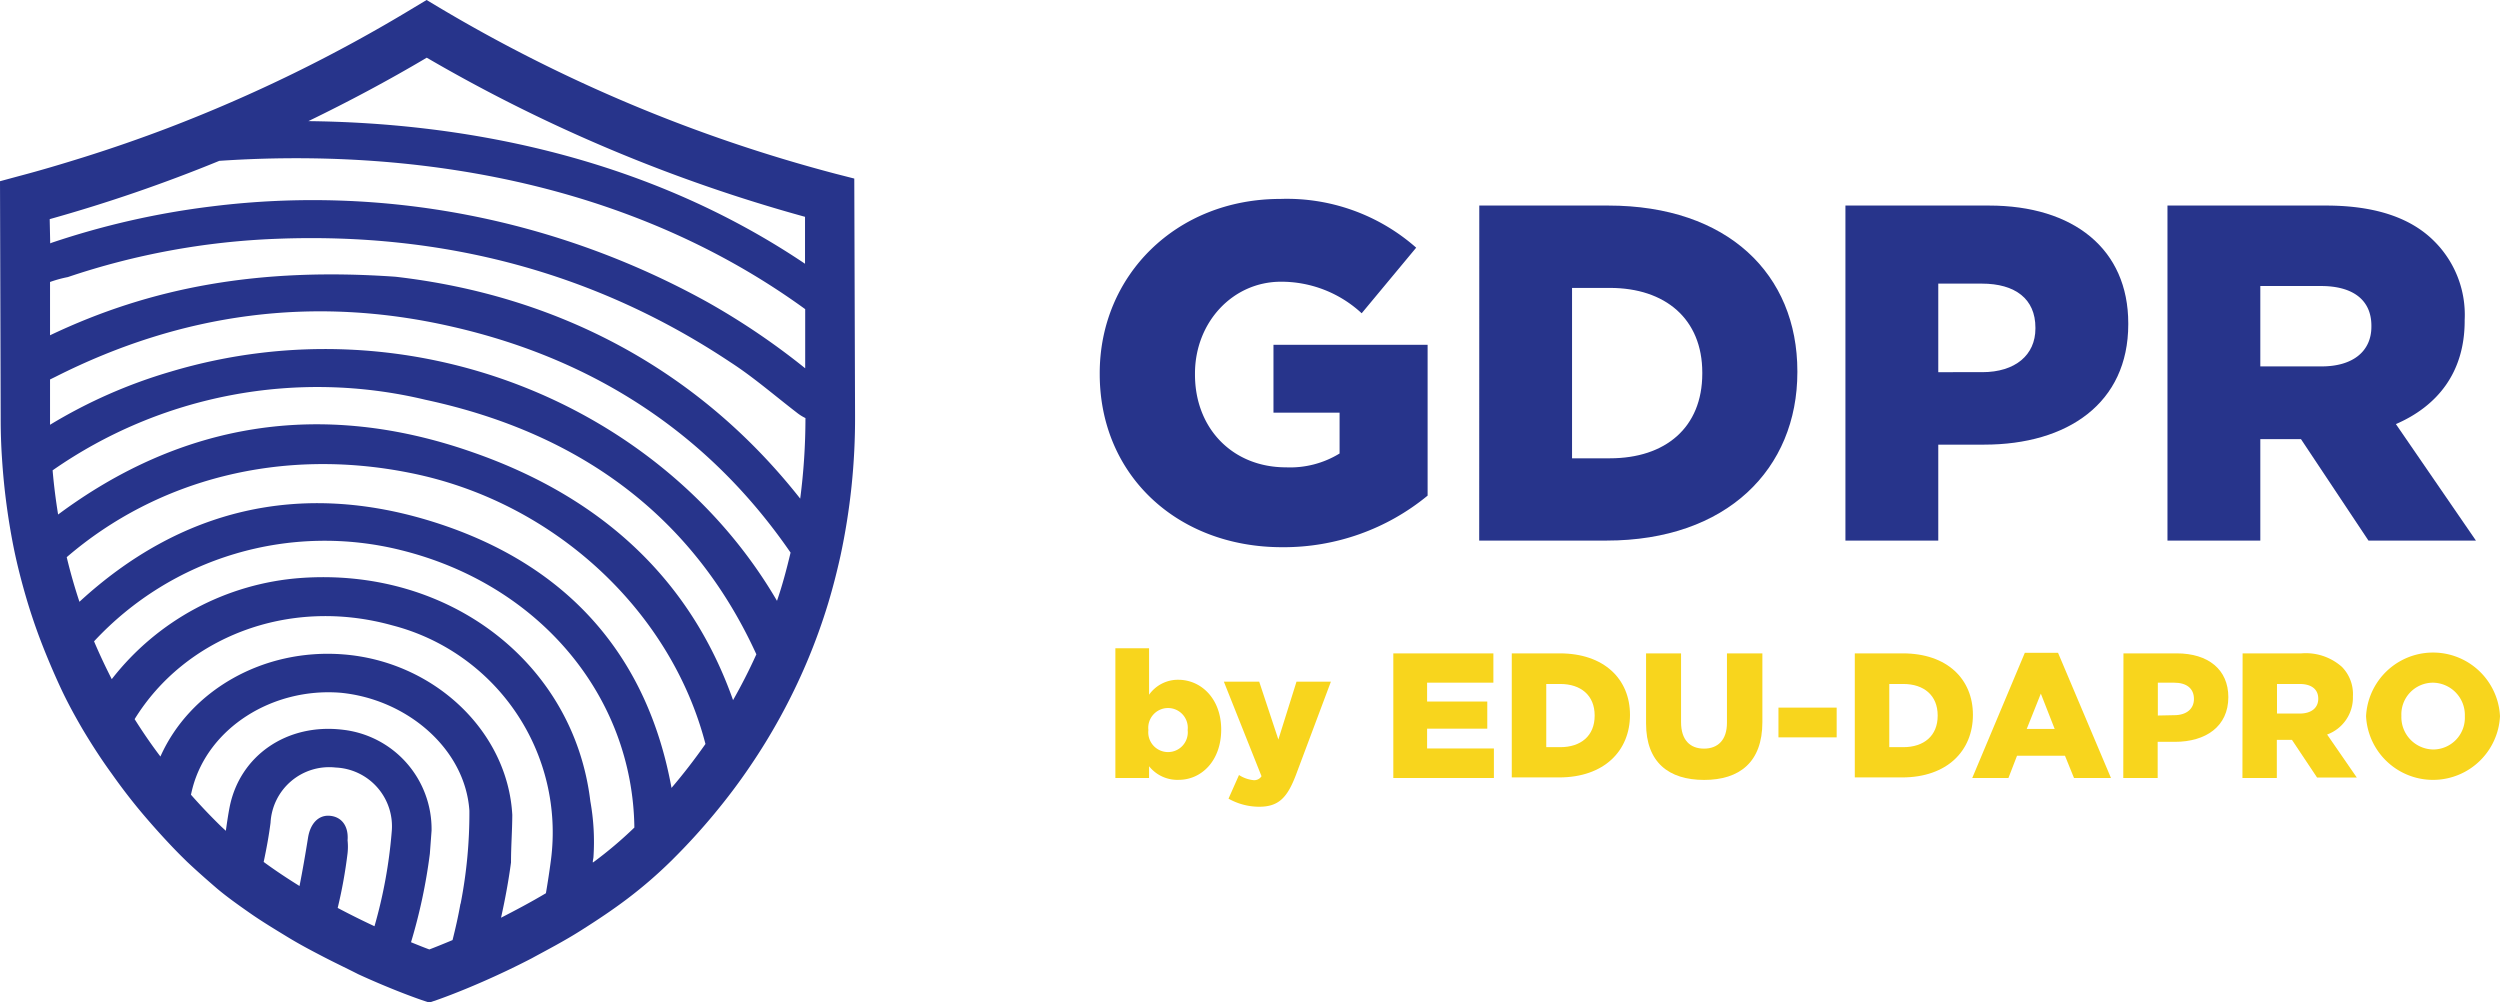 <svg xmlns="http://www.w3.org/2000/svg" viewBox="0 0 290.8 116.55"><defs><style>.cls-1{fill:#27348b;}.cls-2{fill:#f8d51d;}.cls-3{fill:none;}</style></defs><g id="Layer_2" data-name="Layer 2"><g id="Layer_1-2" data-name="Layer 1"><path class="cls-1" d="M127.92,43.51V43.4c0-11.36,8.9-20.26,21-20.26a22.73,22.73,0,0,1,15.81,5.67l-6.34,7.63A13.75,13.75,0,0,0,149,32.77c-5.62,0-10,4.73-10,10.68v.12c0,6.29,4.4,10.79,10.58,10.79a11,11,0,0,0,6.24-1.61V48h-7.69V40.11h17.93V57.65a26.33,26.33,0,0,1-16.92,6C137,63.66,127.92,55.31,127.92,43.51Z"/><path class="cls-1" d="M172.07,23.91h15c13.91,0,22,8,22,19.27v.11c0,11.24-8.18,19.59-22.21,19.59h-14.8Zm15.19,29.4c6.46,0,10.75-3.57,10.75-9.86v-.11c0-6.23-4.29-9.85-10.75-9.85h-4.4V53.31Z"/><path class="cls-1" d="M214.66,23.91h16.7c9.85,0,16.2,5.07,16.2,13.7v.11c0,9.19-7.07,14-16.76,14h-5.34V62.88h-10.8Zm15.92,19.38c3.84,0,6.18-2,6.18-5.07v-.11c0-3.34-2.34-5.12-6.24-5.12h-5.06v10.3Z"/><path class="cls-1" d="M252.12,23.91h18.43c6,0,10.08,1.56,12.69,4.24a12.07,12.07,0,0,1,3.45,9.07v.11c0,6-3.17,9.91-8,12L288,62.88H275.5l-7.85-11.8h-4.73v11.8h-10.8Zm17.93,18.71c3.67,0,5.79-1.78,5.79-4.62v-.11c0-3.06-2.23-4.62-5.85-4.62h-7.07v9.35Z"/><path class="cls-2" d="M133.66,89.13V90.5h-3.92V75.41h3.92v5.4a4.12,4.12,0,0,1,3.39-1.74c2.67,0,5,2.21,5,5.79v0c0,3.63-2.29,5.85-4.94,5.85A4.21,4.21,0,0,1,133.66,89.13Zm4.49-4.21v0a2.3,2.3,0,1,0-4.57,0v0a2.3,2.3,0,1,0,4.57,0Z"/><path class="cls-2" d="M142.9,92.9l1.22-2.75a3.82,3.82,0,0,0,1.71.6,1,1,0,0,0,.91-.46l-4.38-11h4.11l2.23,6.73,2.11-6.73h4l-4.09,10.91c-1,2.6-2,3.64-4.26,3.64A7.3,7.3,0,0,1,142.9,92.9Z"/><path class="cls-2" d="M162.07,76h11.64v3.41H166v2.19H173v3.16H166v2.3h7.77V90.5H162.07Z"/><path class="cls-2" d="M175.85,76h5.58c5.17,0,8.17,3,8.17,7.15v0c0,4.18-3,7.28-8.25,7.28h-5.5Zm5.64,10.91c2.4,0,4-1.32,4-3.65v-.05c0-2.31-1.59-3.65-4-3.65h-1.63v7.35Z"/><path class="cls-2" d="M191.47,84.15V76h4.07v8c0,2.09,1.06,3.08,2.67,3.08s2.67-1,2.67-3V76H205v8c0,4.67-2.67,6.72-6.78,6.72S191.47,88.68,191.47,84.15Z"/><path class="cls-2" d="M206.87,82.31h6.77v3.46h-6.77Z"/><path class="cls-2" d="M215.75,76h5.58c5.17,0,8.16,3,8.16,7.15v0c0,4.18-3,7.28-8.24,7.28h-5.5Zm5.64,10.91c2.4,0,4-1.32,4-3.65v-.05c0-2.31-1.59-3.65-4-3.65h-1.63v7.35Z"/><path class="cls-2" d="M235.53,75.93h3.86l6.16,14.57h-4.3l-1.05-2.59h-5.58l-1,2.59h-4.21ZM239,84.79l-1.61-4.11-1.64,4.11Z"/><path class="cls-2" d="M247,76h6.2c3.66,0,6,1.88,6,5.09v0c0,3.41-2.62,5.2-6.22,5.2h-2V90.5h-4Zm5.91,7.19c1.43,0,2.29-.74,2.29-1.88v0c0-1.24-.86-1.9-2.31-1.9H251v3.82Z"/><path class="cls-2" d="M260.86,76h6.84a6.32,6.32,0,0,1,4.71,1.57A4.51,4.51,0,0,1,273.69,81v0a4.57,4.57,0,0,1-3,4.44l3.45,5h-4.62l-2.92-4.38h-1.76V90.5h-4Zm6.65,7c1.36,0,2.15-.67,2.15-1.72v0c0-1.14-.83-1.72-2.17-1.72h-2.63V83Z"/><path class="cls-2" d="M275.22,83.31v0a7.8,7.8,0,0,1,15.58,0v0a7.8,7.8,0,0,1-15.58,0Zm11.49,0v0a3.76,3.76,0,0,0-3.72-3.9,3.68,3.68,0,0,0-3.66,3.86v0a3.76,3.76,0,0,0,3.7,3.91A3.69,3.69,0,0,0,286.71,83.31Z"/><path class="cls-3" d="M46.67,64A36.62,36.62,0,0,0,11,74.61c.65,1.53,1.34,3,2.06,4.4A30.69,30.69,0,0,1,35,67.23c17.29-1.21,31.75,9.9,33.67,26a26.61,26.61,0,0,1,.36,6.5c0,.2,0,.4-.08.6a47.18,47.18,0,0,0,4.84-4C73.59,81,62.77,68,46.67,64Z"/><path class="cls-3" d="M52.6,38c-16.18-3.69-31.53-1.52-46.12,5.85l-.65.32,0,4.51c0,.26,0,.51,0,.76a58.91,58.91,0,0,1,14-6.17c27.89-8.39,57.24,3.81,70.56,26.65.6-1.8,1.12-3.68,1.58-5.64C82.72,50.82,69.63,41.85,52.6,38Z"/><path class="cls-3" d="M49.48,46.5A53.84,53.84,0,0,0,6.12,54.71c.15,1.77.37,3.48.64,5.14,14.3-10.63,30.51-13.44,48.17-7.26C70.51,58,80.47,67.86,85.27,81.44c1-1.68,1.86-3.46,2.71-5.33C80.9,60.62,68.12,50.51,49.48,46.5Z"/><path class="cls-3" d="M93.62,25.22a184.91,184.91,0,0,1-44-18.51c-4.54,2.69-9.13,5.13-13.77,7.38,17,.19,38.55,3.65,57.77,16.59Z"/><path class="cls-3" d="M24.7,24a94.78,94.78,0,0,1,57.57,11.1,83.08,83.08,0,0,1,11.41,7.72l0-6.88C70.6,19.21,43.24,17.51,25.51,18.71A179.84,179.84,0,0,1,5.78,25.49v2.82L6,28.24A94,94,0,0,1,24.7,24Z"/><path class="cls-3" d="M45.7,72.79c-12.25-3.42-24.23,1.53-30,10.9q1.44,2.31,3,4.35c3.41-7.69,11.91-12.65,21.28-11.92,10.49.82,19.11,8.91,19.65,18.67,0,1.89-.14,3.64-.15,5.53-.29,2.18-.69,4.32-1.16,6.43,1.65-.83,3.42-1.78,5.22-2.85.22-1.29.42-2.59.59-3.9A24.87,24.87,0,0,0,45.7,72.79Z"/><path class="cls-3" d="M39.06,89.28a6.83,6.83,0,0,0-7.58,6.42c-.2,1.55-.48,3.06-.8,4.56,1.36,1,2.77,1.93,4.17,2.8.35-1.86.67-3.74,1-5.67.27-1.6,1.21-2.6,2.5-2.5,1.44.11,2.22,1.25,2.09,2.86a7,7,0,0,1,0,1.49,55.43,55.43,0,0,1-1.15,6.37c1.51.8,3,1.51,4.28,2.13a56,56,0,0,0,2-10.94A6.84,6.84,0,0,0,39.06,89.28Z"/><path class="cls-3" d="M54.57,94.27c-.45-7.19-7.23-13-15-13.72-7.9-.62-15.35,4.06-17.2,11.07-.07.26-.13.53-.19.79,1.19,1.35,2.37,2.58,3.53,3.71l.53.49c.13-.92.26-1.84.44-2.76,1.19-6,6.68-9.74,13.13-9A11.63,11.63,0,0,1,50.19,96.62L50,99.31a63.54,63.54,0,0,1-2.16,10.29c.88.36,1.61.65,2.13.84.63-.24,1.56-.61,2.7-1.09.35-1.39.67-2.8.92-4.23A55,55,0,0,0,54.57,94.27Z"/><path class="cls-3" d="M47.66,55c-14.94-3-29.35.75-39.9,9.83.43,1.8.93,3.53,1.48,5.19C20.87,59.3,34.9,55.79,50.54,60.75s24.8,15.72,27.57,30.9c1.33-1.56,2.66-3.27,4-5.12C78.07,71.1,64.49,58.32,47.66,55Z"/><path class="cls-3" d="M93.62,25.22a184.91,184.91,0,0,1-44-18.51c-4.54,2.69-9.13,5.13-13.77,7.38,17,.19,38.55,3.65,57.77,16.59Z"/><path class="cls-1" d="M99.37,20.77l-2.15-.55A179.06,179.06,0,0,1,51.11.89L49.62,0,48.14.89a176.83,176.83,0,0,1-28.61,14q-4.83,1.84-9.8,3.4c-2.5.78-5,1.53-7.59,2.21L0,21.08.08,48.67q0,2.36.15,4.62c.12,1.88.3,3.7.54,5.48s.55,3.63.91,5.36.86,3.66,1.37,5.4,1.13,3.57,1.78,5.25S6.26,78.3,7.05,80s1.68,3.32,2.58,4.86C10.7,86.65,11.82,88.38,13,90c1.27,1.8,2.57,3.47,3.88,5s2.8,3.17,4.17,4.54l.7.69c1.06,1,2.19,2,3.35,3s2.64,2.05,4,3S32,108.11,33.46,109s2.86,1.62,4.21,2.32,2.79,1.38,4,2c1.63.75,3.09,1.36,4.26,1.83,1.77.71,2.91,1.1,3.08,1.16l.93.31.49-.17.44-.15c.23-.08,2.32-.81,5.37-2.15,1.64-.72,3.55-1.61,5.61-2.68,1.83-1,3.77-2,5.74-3.25s3.69-2.39,5.48-3.75a51.92,51.92,0,0,0,5-4.33c.09-.08.17-.17.26-.26,1.58-1.57,3.21-3.34,4.82-5.29,1.39-1.68,2.77-3.49,4.1-5.46,1.2-1.76,2.36-3.64,3.46-5.64A69.9,69.9,0,0,0,93.86,77a68.88,68.88,0,0,0,2.48-6.85c.53-1.76,1-3.59,1.42-5.48a75.93,75.93,0,0,0,1.7-16.35ZM49.64,6.71a184.91,184.91,0,0,0,44,18.51l0,5.46C74.42,17.74,52.82,14.28,35.87,14.09,40.51,11.84,45.1,9.4,49.64,6.71ZM5.78,25.49a179.84,179.84,0,0,0,19.73-6.78c17.73-1.2,45.09.5,68.15,17.25l0,6.88a83.08,83.08,0,0,0-11.41-7.72A94.78,94.78,0,0,0,24.7,24,94,94,0,0,0,6,28.24l-.16.07ZM45.56,96.8a56,56,0,0,1-2,10.94c-1.33-.62-2.77-1.33-4.28-2.13a55.43,55.43,0,0,0,1.15-6.37,7,7,0,0,0,0-1.49c.13-1.61-.65-2.75-2.09-2.86-1.29-.1-2.23.9-2.5,2.5-.31,1.93-.63,3.81-1,5.67-1.4-.87-2.81-1.8-4.17-2.8.32-1.5.6-3,.8-4.56a6.83,6.83,0,0,1,7.58-6.42A6.84,6.84,0,0,1,45.56,96.8Zm8,8.32c-.25,1.43-.57,2.84-.92,4.23-1.14.48-2.07.85-2.7,1.09-.52-.19-1.25-.48-2.13-.84A63.54,63.54,0,0,0,50,99.31l.2-2.69A11.63,11.63,0,0,0,39.84,84.88c-6.45-.77-11.94,3-13.13,9-.18.92-.31,1.84-.44,2.76l-.53-.49c-1.16-1.13-2.34-2.36-3.53-3.71.06-.26.12-.53.19-.79,1.85-7,9.3-11.69,17.2-11.07,7.74.74,14.52,6.53,15,13.72A55,55,0,0,1,53.58,105.12ZM64.09,100c-.17,1.31-.37,2.61-.59,3.9-1.8,1.07-3.57,2-5.22,2.85.47-2.11.87-4.25,1.16-6.43,0-1.89.14-3.64.15-5.53C59.05,85,50.43,76.94,39.94,76.12,30.57,75.39,22.07,80.35,18.66,88q-1.52-2-3-4.35c5.77-9.37,17.75-14.32,30-10.9A24.87,24.87,0,0,1,64.09,100Zm4.86.31c0-.2.06-.4.08-.6a26.61,26.61,0,0,0-.36-6.5C66.75,77.13,52.29,66,35,67.23A30.69,30.69,0,0,0,13,79c-.72-1.41-1.41-2.87-2.06-4.4A36.62,36.62,0,0,1,46.67,64C62.77,68,73.59,81,73.79,96.26A47.18,47.18,0,0,1,69,100.31Zm9.16-8.66c-2.77-15.18-11.87-25.92-27.57-30.9S20.87,59.3,9.24,70c-.55-1.66-1.05-3.39-1.48-5.19C18.31,55.74,32.72,52,47.66,55c16.83,3.33,30.41,16.11,34.4,31.54C80.77,88.38,79.44,90.09,78.11,91.65Zm7.16-10.21C80.47,67.86,70.51,58,54.93,52.59c-17.66-6.18-33.87-3.37-48.17,7.26-.27-1.66-.49-3.37-.64-5.14A53.84,53.84,0,0,1,49.48,46.5c18.64,4,31.42,14.12,38.5,29.61C87.13,78,86.22,79.76,85.27,81.44Zm5.11-11.55c-13.32-22.84-42.67-35-70.56-26.65a58.91,58.91,0,0,0-14,6.17c0-.25,0-.5,0-.76l0-4.51.65-.32C21.07,36.45,36.42,34.28,52.6,38c17,3.88,30.12,12.85,39.36,26.28C91.5,66.21,91,68.09,90.38,69.89ZM93.08,58C81.12,42.82,64.69,34.34,46,32.19,30.17,31.08,17.6,33.39,5.82,39l0-6.2a14.21,14.21,0,0,1,2.07-.57A86,86,0,0,1,32.1,27.78C51.68,27,69.38,31.75,85,42.16,87.64,43.87,90.09,46,92.69,48a5.19,5.19,0,0,0,1,.63A72.78,72.78,0,0,1,93.08,58Z"/></g></g></svg>